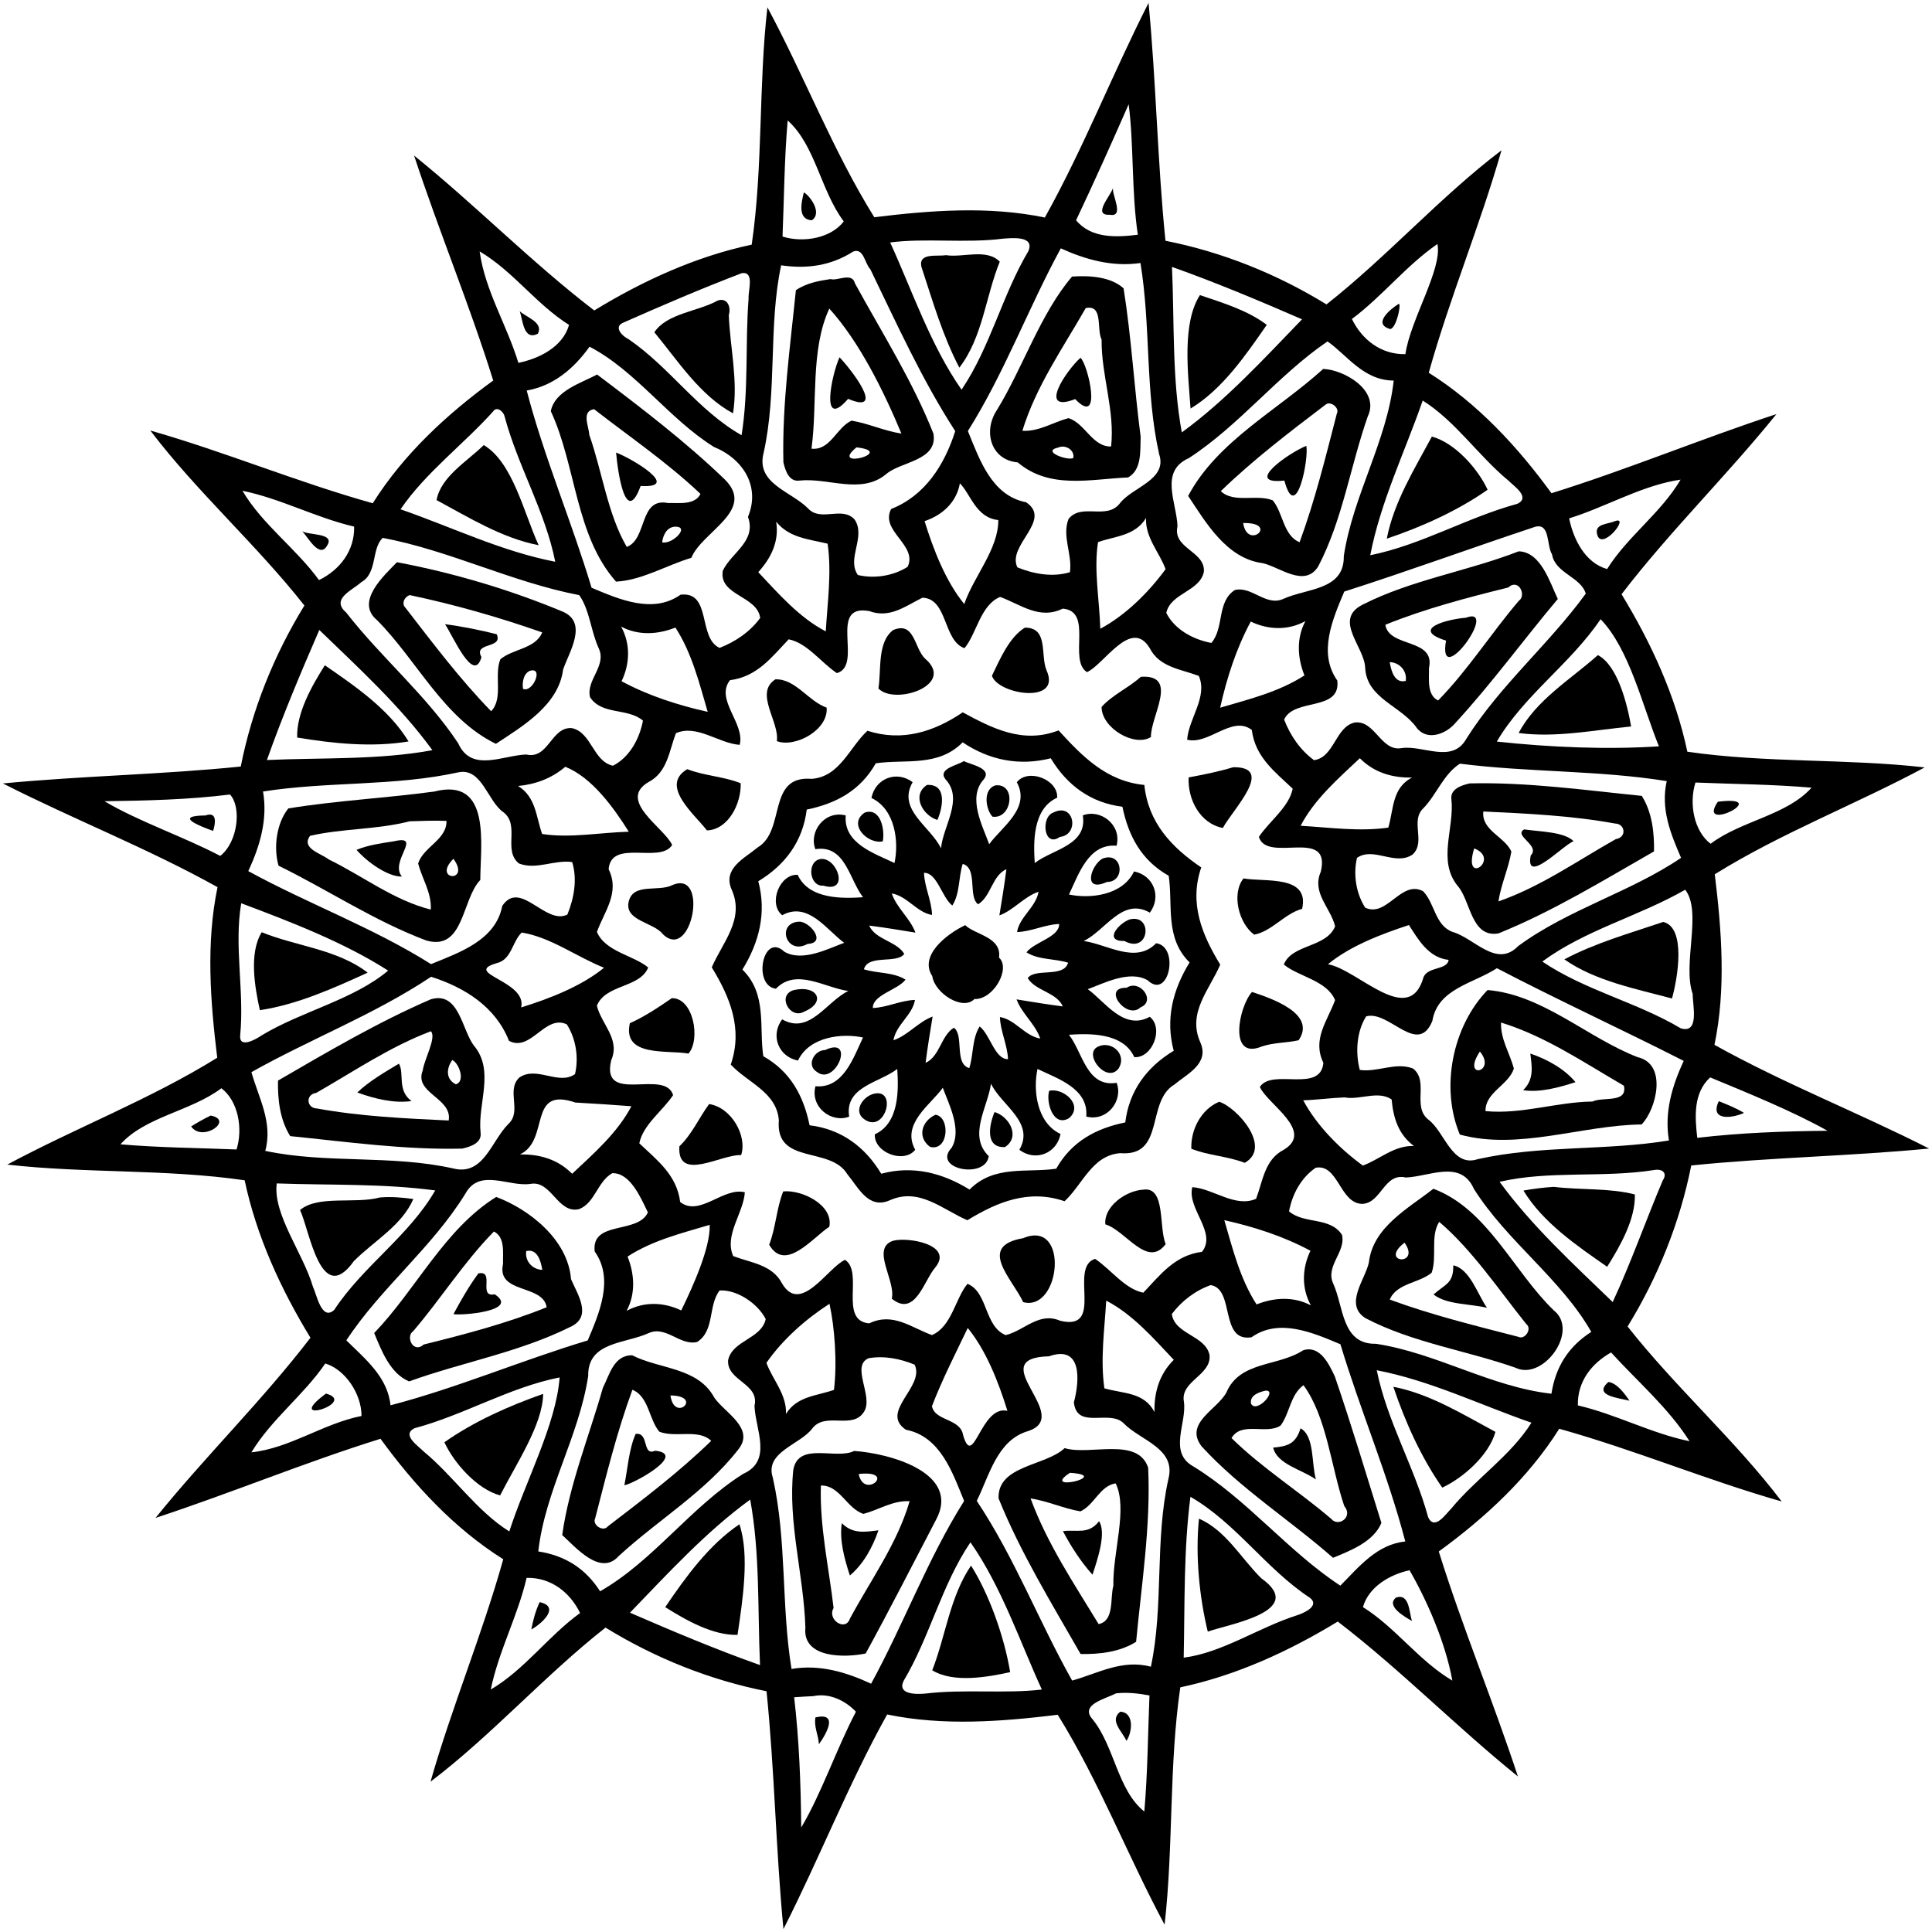 <?xml version="1.0" encoding="UTF-8" ?>
<!DOCTYPE svg PUBLIC "-//W3C//DTD SVG 1.1//EN" "http://www.w3.org/Graphics/SVG/1.1/DTD/svg11.dtd">
<svg width="709pt" height="709pt" viewBox="0 0 709 709" version="1.1" xmlns="http://www.w3.org/2000/svg">
<path fill="#000000" opacity="1.00" d=" M 421.49 1.07 C 424.29 30.04 424.74 59.30 427.70 88.35 C 448.57 92.48 468.68 100.57 486.79 111.71 C 509.16 94.10 528.60 72.15 551.01 55.16 C 543.18 82.60 532.04 109.17 524.32 136.79 C 542.31 148.11 556.94 163.95 569.36 181.00 C 597.20 172.32 624.09 161.10 651.92 151.96 C 633.68 174.56 612.80 194.96 595.07 218.07 C 605.96 235.93 614.87 255.32 619.22 275.86 C 648.05 280.06 677.52 278.33 706.32 281.62 C 680.92 295.25 653.70 305.65 629.28 320.84 C 631.81 341.49 633.45 362.91 629.17 383.43 C 654.65 397.64 681.93 408.27 707.93 421.49 C 678.96 424.29 649.70 424.74 620.65 427.70 C 616.51 448.57 608.43 468.68 597.29 486.79 C 614.89 509.16 636.85 528.60 653.84 551.01 C 626.40 543.18 599.83 532.04 572.21 524.32 C 560.89 542.31 545.05 556.94 528.00 569.36 C 536.68 597.20 547.89 624.09 557.04 651.92 C 534.44 633.68 514.04 612.80 490.93 595.07 C 473.07 605.96 453.68 614.87 433.14 619.22 C 428.94 648.05 430.66 677.52 427.38 706.32 C 413.75 680.92 403.35 653.70 388.16 629.28 C 367.50 631.81 346.09 633.45 325.57 629.17 C 311.36 654.65 300.73 681.93 287.51 707.93 C 284.71 678.96 284.26 649.70 281.30 620.65 C 260.42 616.51 240.32 608.43 222.21 597.29 C 199.84 614.89 180.40 636.85 157.99 653.84 C 165.82 626.40 176.96 599.83 184.68 572.21 C 166.69 560.89 152.06 545.05 139.64 528.00 C 111.80 536.68 84.91 547.89 57.08 557.04 C 75.32 534.44 96.19 514.04 113.93 490.93 C 103.04 473.07 94.13 453.68 89.78 433.14 C 60.95 428.94 31.48 430.66 2.68 427.38 C 28.08 413.75 55.30 403.35 79.72 388.16 C 77.19 367.50 75.55 346.09 79.83 325.57 C 54.35 311.36 27.06 300.73 1.07 287.51 C 30.04 284.71 59.30 284.26 88.35 281.30 C 92.48 260.42 100.57 240.32 111.71 222.21 C 94.10 199.84 72.15 180.40 55.16 157.99 C 82.60 165.82 109.17 176.96 136.79 184.68 C 148.11 166.69 163.95 152.06 181.00 139.64 C 172.32 111.80 161.10 84.91 151.96 57.08 C 174.56 75.32 194.96 96.19 218.07 113.93 C 235.93 103.04 255.32 94.13 275.86 89.78 C 280.06 60.95 278.33 31.48 281.62 2.68 C 295.25 28.08 305.65 55.30 320.84 79.72 C 341.49 77.19 362.91 75.55 383.43 79.83 C 397.64 54.35 408.27 27.06 421.49 1.07 M 414.19 38.27 C 407.93 52.57 401.56 66.74 394.90 80.83 C 400.47 87.57 409.67 87.12 417.56 86.14 C 415.20 70.47 416.12 52.79 414.19 38.27 M 289.06 44.21 C 287.83 58.37 287.75 72.61 287.17 86.81 C 294.94 89.24 305.00 87.35 309.64 81.25 C 301.17 70.00 299.22 53.28 289.06 44.21 M 368.00 87.59 C 354.52 89.33 339.47 87.29 326.67 88.98 C 334.69 106.48 341.43 126.65 352.87 143.01 C 363.48 127.27 367.74 108.40 377.37 92.19 C 379.85 86.46 371.46 87.33 368.00 87.59 M 527.50 89.55 C 516.01 97.47 507.31 108.72 496.12 117.06 C 499.81 124.67 506.88 130.18 515.75 129.96 C 517.55 117.32 529.40 98.68 527.50 89.55 M 389.29 91.14 C 377.29 113.18 368.60 136.88 355.19 158.18 C 359.46 168.60 363.90 181.88 376.56 184.32 C 386.37 190.92 369.42 200.12 373.36 208.21 C 379.38 210.66 386.30 211.92 392.64 209.98 C 393.58 203.43 389.64 196.78 392.13 190.43 C 396.91 184.49 406.03 190.90 410.88 184.82 C 415.30 178.83 428.53 176.16 425.39 166.71 C 420.19 143.52 422.37 119.84 418.52 96.52 C 408.26 98.01 398.48 95.32 389.29 91.14 M 176.02 92.26 C 177.99 106.68 186.06 119.35 190.23 133.16 C 197.89 131.60 206.54 127.31 208.83 119.23 C 196.71 111.62 188.36 99.55 176.02 92.26 M 313.10 92.32 C 304.91 97.55 296.10 98.75 286.66 97.36 C 281.87 119.86 285.30 143.65 280.19 166.39 C 277.41 177.49 290.34 180.32 296.53 186.57 C 301.19 191.66 308.89 185.62 313.58 190.59 C 317.94 196.97 310.57 204.91 314.81 211.01 C 320.84 212.44 327.80 211.38 333.08 208.01 C 336.88 200.04 322.81 194.85 327.03 186.79 C 339.45 181.89 346.57 170.69 350.55 158.21 C 338.34 139.34 329.14 118.93 319.38 98.78 C 317.35 96.78 316.98 90.83 313.10 92.32 M 430.09 97.95 C 430.99 117.88 430.06 139.07 433.70 158.68 C 449.95 146.86 464.04 131.42 477.82 117.18 C 462.16 110.38 446.21 103.66 430.09 97.95 M 272.22 100.24 C 257.52 105.86 242.90 112.12 228.47 118.52 C 225.12 120.15 228.54 123.49 230.58 124.41 C 245.71 134.70 256.13 150.66 272.14 159.71 C 274.80 143.13 273.43 126.28 274.71 109.63 C 274.51 106.54 276.99 99.53 272.22 100.24 M 487.16 125.29 C 468.77 137.86 455.01 155.93 436.25 168.14 C 425.40 172.97 431.79 184.38 432.12 193.10 C 430.19 201.35 442.34 202.18 441.80 209.84 C 440.27 217.13 429.59 217.59 428.00 224.93 C 431.06 231.03 437.91 234.71 444.55 235.95 C 449.33 230.34 446.46 220.86 453.15 216.53 C 459.39 215.00 464.57 222.65 470.95 219.78 C 479.58 215.83 493.40 216.69 493.14 204.05 C 496.54 181.77 508.98 161.91 511.46 139.66 C 500.31 139.62 494.34 130.28 487.16 125.29 M 216.35 127.23 C 210.53 135.35 203.04 141.64 193.29 143.31 C 199.64 167.73 209.81 191.44 217.09 215.68 C 227.21 219.95 239.63 225.40 249.74 218.24 C 261.24 216.89 255.98 234.08 264.07 237.76 C 269.93 235.48 275.26 231.86 278.97 226.77 C 277.91 218.59 263.71 218.58 265.25 209.44 C 268.47 202.69 277.68 198.66 274.49 189.68 C 279.08 178.65 272.86 168.44 261.95 163.99 C 245.38 153.63 233.44 136.14 216.35 127.23 M 522.10 146.99 C 515.58 165.79 506.64 184.09 502.85 203.76 C 521.65 199.97 538.37 189.91 556.83 184.89 C 561.80 182.51 555.57 178.41 553.58 176.39 C 542.55 167.29 534.18 154.58 522.10 146.99 M 181.47 150.43 C 170.42 162.88 156.33 173.21 146.99 186.90 C 165.79 193.42 184.09 202.36 203.76 206.15 C 200.06 187.58 190.08 171.12 185.19 152.88 C 184.90 151.35 182.93 149.38 181.47 150.43 M 614.49 176.39 C 601.04 178.96 588.89 186.17 575.84 190.23 C 577.40 197.89 581.68 206.54 589.77 208.83 C 597.38 196.71 609.45 188.36 616.74 176.02 C 616.18 176.11 615.05 176.29 614.49 176.39 M 352.25 177.38 C 351.02 184.33 345.87 189.03 339.30 191.25 C 342.57 201.83 347.12 213.44 353.86 221.67 C 357.34 211.51 366.48 201.40 366.34 190.84 C 358.12 190.03 356.13 181.14 352.25 177.38 M 88.98 180.10 C 96.30 192.55 108.60 201.18 117.06 212.88 C 124.67 209.19 130.18 202.11 129.96 193.25 C 115.91 189.99 103.09 182.99 88.98 180.10 M 420.56 190.12 C 416.51 196.72 409.09 196.74 402.95 198.95 C 401.34 209.19 403.50 220.24 403.78 230.75 C 413.11 225.74 421.53 217.38 427.74 208.87 C 425.55 202.80 420.25 197.33 420.56 190.12 M 284.84 191.46 C 286.01 198.75 282.90 204.88 278.26 209.97 C 285.69 217.86 293.30 226.64 303.04 231.70 C 303.66 220.99 305.24 210.24 303.72 199.52 C 296.79 197.84 289.69 197.43 284.84 191.46 M 563.29 193.35 C 539.92 201.11 516.72 209.61 493.32 217.09 C 489.05 227.21 483.60 239.63 490.76 249.74 C 492.11 261.24 474.91 255.98 471.24 264.07 C 473.52 269.93 477.14 275.26 482.23 278.97 C 489.76 277.87 490.01 266.67 497.24 265.13 C 504.67 264.33 506.80 275.90 514.33 274.54 C 522.20 273.35 532.95 280.40 538.13 271.09 C 550.49 251.48 568.35 236.52 581.94 217.85 C 580.10 211.63 570.70 210.41 569.56 203.43 C 567.50 200.21 568.94 191.73 563.29 193.35 M 140.46 197.39 C 136.24 201.29 138.56 210.39 132.58 213.64 C 129.44 216.56 121.21 219.77 127.02 224.76 C 139.99 241.43 156.39 255.05 168.14 272.75 C 172.97 283.59 184.38 277.21 193.10 276.88 C 201.35 278.80 202.18 266.66 209.84 267.20 C 217.13 268.73 217.59 279.40 224.93 281.00 C 231.03 277.94 234.71 271.09 235.95 264.45 C 230.34 259.67 220.86 262.53 216.53 255.85 C 215.00 249.61 222.65 244.42 219.78 238.05 C 216.90 231.92 216.37 223.71 212.56 218.40 C 187.76 213.63 165.06 202.02 140.46 197.39 M 338.49 219.35 C 332.24 222.46 326.47 227.04 319.03 224.26 C 303.54 221.40 316.98 244.21 307.12 247.02 C 301.30 243.15 296.24 235.97 289.43 234.61 C 283.20 241.17 277.83 248.36 267.89 249.61 C 262.30 256.72 273.49 265.47 271.45 273.34 C 263.72 272.81 255.71 265.68 248.04 269.07 C 245.57 275.54 244.93 283.43 237.97 287.01 C 226.39 293.85 243.96 303.85 246.66 310.11 C 242.16 317.10 224.34 307.68 223.35 318.98 C 227.57 327.63 221.78 334.44 219.06 341.99 C 222.08 349.25 232.56 350.59 237.87 355.05 C 234.83 362.61 222.24 361.15 219.04 369.07 C 220.72 375.95 227.70 381.29 224.30 389.09 C 220.36 405.63 244.03 392.01 247.02 401.88 C 243.15 407.70 235.97 412.75 234.61 419.57 C 241.17 425.80 248.36 431.16 249.61 441.11 C 256.72 446.70 265.47 435.51 273.34 437.55 C 272.81 445.28 265.68 453.29 269.07 460.96 C 275.54 463.42 283.43 464.08 287.01 471.03 C 293.85 482.61 303.85 465.04 310.11 462.34 C 317.10 466.84 307.68 484.65 318.98 485.65 C 327.63 481.43 334.44 487.21 341.99 489.94 C 349.25 486.92 350.59 476.44 355.05 471.13 C 362.61 474.17 361.15 486.76 369.07 489.96 C 375.95 488.28 381.29 481.29 389.09 484.70 C 405.63 488.64 392.01 464.97 401.88 461.98 C 407.70 465.85 412.75 473.03 419.57 474.39 C 425.80 467.83 431.16 460.63 441.11 459.39 C 446.70 452.27 435.51 443.53 437.55 435.66 C 445.28 436.19 453.29 443.32 460.96 439.93 C 463.42 433.45 464.08 425.57 471.03 421.99 C 482.61 415.15 465.04 405.15 462.34 398.89 C 466.84 391.90 484.65 401.32 485.65 390.02 C 481.43 381.37 487.21 374.56 489.94 367.01 C 486.92 359.76 476.44 358.40 471.13 353.95 C 474.17 346.39 486.76 347.85 489.96 339.93 C 488.28 333.05 481.29 327.70 484.70 319.91 C 488.64 303.37 464.97 316.99 461.98 307.12 C 465.85 301.30 473.03 296.24 474.39 289.43 C 467.83 283.20 460.63 277.83 459.39 267.89 C 452.27 262.30 443.53 273.49 435.66 271.45 C 436.19 263.72 443.32 255.71 439.93 248.04 C 433.45 245.57 425.57 244.93 421.99 237.97 C 415.15 226.39 405.15 243.96 398.89 246.66 C 391.90 242.16 401.32 224.34 390.02 223.35 C 381.37 227.57 374.56 221.78 367.01 219.06 C 359.76 222.08 358.40 232.56 353.95 237.87 C 346.03 235.13 347.87 219.59 338.49 219.35 M 587.38 227.23 C 576.33 243.62 559.33 255.08 549.29 272.14 C 568.94 274.27 589.71 275.12 608.79 273.89 C 602.69 258.89 597.96 238.16 587.38 227.23 M 459.00 228.10 C 453.68 237.97 450.21 248.79 447.77 259.71 C 458.38 256.60 469.28 253.94 478.70 247.87 C 476.12 241.40 475.69 234.22 479.05 227.94 C 472.71 231.42 465.44 231.19 459.00 228.10 M 227.94 229.95 C 231.42 236.29 231.19 243.56 228.10 250.00 C 237.97 255.32 248.79 258.78 259.71 261.23 C 256.60 250.62 253.94 239.72 247.87 230.30 C 241.40 232.88 234.22 233.30 227.94 229.95 M 117.18 231.18 C 110.38 246.84 103.66 262.79 97.95 278.91 C 117.88 278.01 139.07 278.94 158.68 275.30 C 146.86 259.04 131.42 244.96 117.18 231.18 M 499.03 278.25 C 491.14 285.69 482.36 293.30 477.30 303.04 C 488.01 303.66 498.76 305.24 509.48 303.72 C 511.48 296.95 510.78 289.11 518.22 285.33 C 510.87 285.52 504.17 283.45 499.03 278.25 M 535.76 280.25 C 529.75 284.09 527.28 291.46 522.43 296.52 C 517.33 301.18 523.38 308.89 518.41 313.58 C 512.03 317.94 504.09 310.58 497.99 314.81 C 496.56 320.84 497.61 327.80 500.99 333.08 C 508.96 336.88 514.14 322.81 522.21 327.03 C 526.56 331.40 526.55 339.60 533.07 342.00 C 541.00 344.22 549.18 355.44 557.15 347.18 C 575.56 333.64 598.42 327.38 616.91 314.81 C 613.01 305.79 609.38 296.84 611.65 286.65 C 586.80 282.64 560.92 283.46 535.76 280.25 M 207.45 281.39 C 202.52 285.61 196.52 287.85 190.12 288.44 C 196.72 292.49 196.74 299.91 198.95 306.05 C 209.19 307.66 220.24 305.50 230.75 305.22 C 225.20 296.36 217.16 285.22 207.45 281.39 M 168.40 283.39 C 144.64 288.63 120.43 286.70 96.53 290.47 C 98.29 300.77 95.38 310.48 91.12 319.68 C 113.15 331.72 136.87 340.39 158.18 353.81 C 168.60 349.54 181.88 345.10 184.32 332.44 C 190.92 322.62 200.12 339.58 208.21 335.64 C 210.66 329.62 211.92 322.69 209.98 316.36 C 203.43 315.42 196.78 319.36 190.43 316.87 C 184.49 312.09 190.90 302.96 184.82 298.12 C 178.99 294.25 176.93 281.80 168.40 283.39 M 622.19 287.17 C 619.75 294.94 621.65 305.00 627.75 309.64 C 638.99 301.17 655.72 299.22 664.79 289.06 C 650.62 287.83 636.38 287.75 622.19 287.17 M 84.39 291.57 C 69.12 293.47 53.68 293.82 38.34 294.03 C 50.95 301.51 67.17 306.95 80.83 314.10 C 87.42 308.91 88.66 295.99 84.39 291.57 M 618.43 326.51 C 601.46 336.26 581.82 341.21 565.99 352.87 C 581.72 363.48 600.60 367.74 616.81 377.37 C 623.81 379.49 621.12 368.79 621.18 364.74 C 617.33 353.89 624.74 334.56 618.43 326.51 M 88.52 331.47 C 85.84 347.22 89.70 363.72 88.16 379.77 C 87.54 385.03 93.87 381.45 96.09 379.92 C 110.86 371.03 129.74 366.88 142.44 356.19 C 126.15 345.75 106.23 338.13 88.52 331.47 M 517.04 339.47 C 506.75 342.84 495.34 347.22 487.33 353.86 C 498.35 355.77 517.13 377.41 522.44 358.50 C 524.18 354.67 531.12 356.02 531.62 352.25 C 524.12 351.50 520.25 344.39 517.04 339.47 M 191.46 342.22 C 187.98 345.50 187.77 352.13 182.36 353.43 C 169.30 357.22 193.56 359.89 191.25 369.70 C 201.83 366.43 213.44 361.87 221.67 355.14 C 211.65 351.15 202.02 343.91 191.46 342.22 M 549.33 355.31 C 540.81 360.91 527.59 362.79 525.65 374.64 C 520.31 387.78 509.74 370.62 501.35 372.98 C 497.85 378.47 497.33 386.32 499.02 392.64 C 505.57 393.58 512.21 389.64 518.57 392.13 C 524.51 396.91 518.10 406.03 524.18 410.88 C 530.17 415.30 532.83 428.53 542.29 425.39 C 565.48 420.20 589.15 422.35 612.47 418.53 C 610.71 408.23 613.62 398.51 617.88 389.32 C 595.21 377.78 571.53 366.91 549.33 355.31 M 158.21 358.45 C 137.37 372.34 114.00 381.23 92.27 393.45 C 94.87 402.84 100.21 411.85 97.35 422.35 C 119.86 427.13 143.65 423.70 166.39 428.81 C 177.49 431.58 180.32 418.66 186.57 412.47 C 191.66 407.81 185.62 400.11 190.59 395.42 C 196.97 391.05 204.91 398.42 211.01 394.19 C 212.44 388.16 211.38 381.20 208.01 375.92 C 200.04 372.12 194.85 386.19 186.79 381.97 C 181.89 369.54 170.69 362.43 158.21 358.45 M 627.59 395.38 C 621.35 401.12 621.97 409.87 622.86 417.56 C 638.72 415.70 654.73 415.12 670.66 414.97 C 657.89 407.79 641.22 401.03 627.59 395.38 M 81.25 399.36 C 70.00 407.83 53.28 409.78 44.21 419.94 C 58.37 421.17 72.61 421.25 86.81 421.83 C 89.24 414.05 87.35 404.00 81.25 399.36 M 493.42 402.72 C 488.35 402.92 483.32 403.63 478.25 403.78 C 483.25 413.11 491.62 421.53 500.13 427.74 C 506.20 425.55 511.66 420.25 518.88 420.56 C 513.17 416.32 511.31 410.24 510.70 403.48 C 505.77 400.08 498.99 403.78 493.42 402.72 M 211.17 404.61 C 193.43 398.56 202.00 418.39 190.78 423.67 C 198.12 423.48 204.83 425.54 209.97 430.75 C 217.86 423.31 226.64 415.70 231.70 405.96 C 224.87 405.45 218.02 404.98 211.17 404.61 M 482.82 428.54 C 477.43 432.26 474.23 438.24 473.05 444.55 C 478.66 449.33 488.14 446.46 492.47 453.15 C 494.00 459.39 486.35 464.57 489.22 470.95 C 493.17 479.58 492.31 493.40 504.95 493.14 C 527.23 496.54 547.09 508.98 569.34 511.46 C 570.86 501.59 575.63 494.09 583.97 488.78 C 572.82 469.24 553.05 455.59 540.86 436.25 C 536.03 425.40 524.62 431.79 515.90 432.12 C 507.88 430.25 507.02 441.49 499.91 441.80 C 491.65 441.66 491.13 426.96 482.82 428.54 M 607.04 429.37 C 588.25 432.34 568.63 429.45 550.32 433.70 C 562.14 449.95 577.58 464.04 591.82 477.82 C 598.58 463.29 603.92 447.99 610.19 433.20 C 612.07 430.41 609.94 428.81 607.04 429.37 M 224.70 430.53 C 219.23 433.58 218.38 441.45 212.52 443.72 C 204.64 445.58 202.39 433.03 194.67 434.46 C 186.80 435.65 176.05 428.60 170.87 437.91 C 158.67 457.81 139.71 472.63 127.10 491.88 C 134.03 498.73 142.24 505.28 143.31 515.71 C 167.73 509.36 191.44 499.19 215.68 491.91 C 219.95 481.79 225.40 469.36 218.24 459.26 C 216.89 447.76 234.08 453.02 237.76 444.93 C 235.11 439.43 231.24 430.35 224.70 430.53 M 101.56 434.29 C 100.09 445.60 111.21 459.85 114.83 472.16 C 116.22 475.11 118.04 484.91 122.64 480.72 C 133.24 464.58 150.06 453.61 159.71 436.86 C 140.43 434.28 120.93 434.99 101.56 434.29 M 449.29 447.77 C 452.40 458.38 455.06 469.28 461.13 478.70 C 467.60 476.12 474.78 475.69 481.06 479.05 C 477.58 472.71 477.81 465.44 480.90 459.00 C 471.03 453.68 460.21 450.21 449.29 447.77 M 260.45 449.49 C 250.11 452.58 239.47 455.17 230.30 461.13 C 232.88 467.60 233.30 474.78 229.95 481.06 C 236.29 477.58 243.56 477.81 250.00 480.90 C 254.42 471.83 260.69 457.92 260.45 449.49 M 444.30 471.60 C 438.58 473.64 433.64 477.43 430.03 482.23 C 431.13 489.76 442.33 490.01 443.87 497.24 C 444.67 504.67 433.10 506.80 434.46 514.33 C 435.65 522.20 428.60 532.95 437.91 538.13 C 457.81 550.33 472.63 569.29 491.88 581.90 C 498.73 574.97 505.28 566.76 515.71 565.69 C 509.36 541.27 499.19 517.56 491.91 493.32 C 481.79 489.05 469.36 483.60 459.26 490.76 C 447.47 492.58 453.27 473.05 444.30 471.60 M 264.07 473.58 C 259.79 479.18 262.36 488.29 255.85 492.47 C 249.61 494.00 244.42 486.35 238.05 489.22 C 229.42 493.17 215.60 492.31 215.86 504.95 C 212.46 527.23 200.02 547.09 197.54 569.34 C 207.41 570.86 214.90 575.63 220.22 583.97 C 239.76 572.82 253.41 553.05 272.75 540.86 C 283.59 536.03 277.21 524.62 276.88 515.90 C 278.80 507.65 266.66 506.82 267.20 499.16 C 268.73 491.87 279.40 491.41 281.00 484.07 C 278.02 478.23 270.31 473.17 264.07 473.58 M 405.96 477.30 C 405.33 488.01 403.76 498.76 405.28 509.48 C 412.05 511.48 419.89 510.78 423.67 518.22 C 423.48 510.87 425.54 504.17 430.75 499.03 C 423.31 491.14 415.70 482.36 405.96 477.30 M 304.40 478.46 C 295.69 484.08 287.17 491.60 281.26 500.13 C 283.44 506.20 288.74 511.66 288.44 518.88 C 292.49 512.28 299.91 512.26 306.05 510.05 C 307.27 500.08 306.30 487.01 304.40 478.46 M 355.14 487.33 C 350.62 496.80 345.76 506.24 342.01 516.03 C 343.04 521.56 352.43 520.44 353.43 526.64 C 357.22 539.70 359.89 515.44 369.70 517.75 C 366.43 507.17 361.87 495.56 355.14 487.33 M 591.23 496.32 C 584.05 500.36 578.82 507.06 579.04 515.75 C 593.09 519.01 605.91 526.01 620.02 528.90 C 612.30 516.67 600.86 506.93 591.23 496.32 M 384.96 497.73 C 360.28 498.39 394.29 519.65 377.25 525.19 C 365.91 528.51 363.06 541.54 358.45 550.79 C 372.34 571.63 381.23 595.00 393.45 616.73 C 402.84 614.13 411.85 608.79 422.35 611.65 C 427.13 589.14 423.70 565.35 428.81 542.61 C 431.58 531.51 418.66 528.68 412.47 522.43 C 407.33 516.97 395.22 524.90 394.09 514.65 C 396.24 506.53 397.14 493.44 384.96 497.73 M 318.75 498.44 C 312.19 501.26 320.45 512.18 317.21 517.86 C 313.06 524.98 303.00 517.89 298.12 524.18 C 293.70 530.17 280.47 532.83 283.61 542.29 C 288.80 565.48 286.65 589.15 290.47 612.47 C 300.77 610.71 310.48 613.62 319.68 617.88 C 331.72 595.85 340.39 572.12 353.81 550.82 C 349.54 540.40 345.10 527.11 332.44 524.68 C 322.62 518.08 339.58 508.87 335.64 500.79 C 330.35 498.61 324.44 497.44 318.75 498.44 M 119.37 500.37 C 111.35 512.11 99.65 520.76 92.26 532.98 C 106.56 531.42 118.58 522.41 132.67 519.63 C 132.68 511.44 126.62 502.54 119.37 500.37 M 505.24 502.85 C 509.03 521.65 519.09 538.37 524.11 556.83 C 526.49 561.80 530.58 555.57 532.61 553.58 C 541.71 542.55 554.42 534.18 562.01 522.10 C 543.21 515.58 524.91 506.64 505.24 502.85 M 205.37 505.48 C 186.83 509.16 170.39 519.24 152.17 524.11 C 147.20 526.49 153.42 530.58 155.42 532.61 C 166.45 541.71 174.81 554.42 186.90 562.01 C 192.76 543.75 204.07 522.82 205.37 505.48 M 436.86 549.29 C 434.34 568.86 434.81 588.66 434.39 608.32 C 448.45 606.56 461.83 597.31 475.76 592.84 C 478.15 592.11 484.57 589.41 480.72 586.36 C 464.58 575.76 453.61 558.94 436.86 549.29 M 275.30 550.32 C 259.04 562.14 244.96 577.58 231.18 591.82 C 246.84 598.62 262.79 605.34 278.91 611.05 C 278.01 591.12 278.94 569.93 275.30 550.32 M 356.13 565.99 C 345.52 581.72 341.26 600.60 331.63 616.81 C 329.11 621.92 336.36 621.81 339.60 621.50 C 353.61 619.80 369.02 621.62 382.33 620.02 C 374.31 602.52 367.57 582.35 356.13 565.99 M 517.26 576.24 C 510.08 577.82 502.28 582.29 500.17 589.77 C 512.29 597.38 520.64 609.45 532.98 616.74 C 530.44 602.60 523.45 586.91 517.26 576.24 M 193.25 579.04 C 189.99 593.09 182.99 605.91 180.10 620.02 C 192.55 612.70 201.18 600.40 212.88 591.94 C 209.19 584.33 202.11 578.81 193.25 579.04 M 409.62 621.41 C 405.61 623.47 396.04 625.57 401.01 631.01 C 409.07 641.05 410.10 656.94 419.94 664.79 C 421.17 650.62 421.25 636.38 421.83 622.19 C 417.80 621.44 413.71 620.97 409.62 621.41 M 298.48 622.44 C 296.13 622.55 293.78 622.69 291.44 622.86 C 293.29 638.72 293.88 654.73 294.03 670.66 C 301.51 658.05 306.95 641.83 314.10 628.17 C 310.21 624.02 304.23 621.19 298.48 622.44 Z" />
<path fill="#000000" opacity="1.00" d=" M 408.48 68.90 C 407.79 71.15 412.88 79.86 407.26 78.81 C 400.71 79.14 407.60 71.88 408.48 68.90 Z" />
<path fill="#000000" opacity="1.00" d=" M 294.99 70.62 C 296.95 71.55 302.04 78.12 297.90 80.84 C 292.54 80.51 294.14 74.11 294.99 70.62 Z" />
<path fill="#000000" opacity="1.00" d=" M 347.16 93.64 C 353.35 94.63 362.11 91.06 366.89 96.04 C 361.68 108.84 360.65 123.75 352.06 134.92 C 345.90 123.17 342.25 110.39 338.12 97.85 C 337.05 92.66 343.78 94.19 347.16 93.64 Z" />
<path fill="#000000" opacity="1.00" d=" M 393.42 101.49 C 399.72 101.08 407.51 101.47 412.33 105.81 C 415.20 123.79 416.21 142.14 418.59 160.24 C 418.38 165.22 419.15 172.33 414.00 175.21 C 400.03 175.83 385.25 179.65 373.47 169.68 C 363.65 168.83 360.63 158.29 365.86 150.46 C 375.51 134.65 381.80 115.11 393.42 101.49 M 398.44 113.06 C 390.07 127.71 380.16 141.82 375.19 158.09 C 381.32 158.44 386.44 154.95 392.12 153.44 C 398.23 155.36 400.85 164.02 407.75 163.85 C 409.19 150.54 404.14 137.85 404.26 124.61 C 402.33 120.73 404.98 111.68 398.44 113.06 M 388.38 164.23 C 381.91 165.64 391.95 169.20 393.88 168.07 C 394.45 165.11 390.94 163.06 388.38 164.23 Z" />
<path fill="#000000" opacity="1.00" d=" M 304.77 102.41 C 307.24 103.25 312.71 99.73 313.76 104.01 C 323.71 122.17 334.91 139.85 342.55 159.13 C 344.22 169.20 330.55 169.27 325.14 174.04 C 315.92 181.59 304.03 175.24 293.42 176.36 C 289.53 176.94 288.18 172.64 287.49 169.66 C 286.98 148.53 289.96 127.49 292.07 106.50 C 295.80 103.93 300.38 103.07 304.77 102.41 M 304.34 113.25 C 297.30 128.32 300.07 148.08 297.80 164.66 C 304.80 165.36 306.90 156.93 312.50 154.36 C 318.73 155.42 324.54 158.16 330.80 159.11 C 324.11 143.06 315.21 125.25 304.34 113.25 M 314.31 164.17 C 303.95 172.61 329.30 165.88 314.31 164.17 Z" />
<path fill="#000000" opacity="1.00" d=" M 440.34 108.30 C 448.69 111.13 457.70 113.80 464.88 119.21 C 457.19 130.26 448.70 142.78 436.91 149.93 C 435.97 136.86 433.71 118.66 440.34 108.30 Z" />
<path fill="#000000" opacity="1.00" d=" M 263.32 110.32 C 266.59 109.09 268.45 112.22 267.45 115.67 C 267.93 127.67 270.92 139.68 269.00 151.69 C 256.84 145.09 248.79 132.41 240.13 121.94 C 244.71 114.96 256.26 114.30 263.32 110.32 Z" />
<path fill="#000000" opacity="1.00" d=" M 513.39 111.45 C 514.22 112.03 512.43 120.21 510.25 120.76 C 503.54 118.98 510.08 113.48 513.39 111.45 Z" />
<path fill="#000000" opacity="1.00" d=" M 190.74 114.21 C 193.01 116.38 199.59 118.31 197.38 122.48 C 192.07 125.10 191.91 117.58 190.74 114.21 Z" />
<path fill="#000000" opacity="1.00" d=" M 308.08 131.12 C 311.94 135.05 325.60 152.44 311.24 146.37 C 300.89 158.28 305.15 137.57 308.08 131.12 Z" />
<path fill="#000000" opacity="1.00" d=" M 396.50 131.31 C 399.23 133.47 404.74 157.08 394.57 146.46 C 380.63 151.83 391.23 136.01 396.50 131.31 Z" />
<path fill="#000000" opacity="1.00" d=" M 485.58 135.39 C 493.38 135.70 506.48 143.33 501.94 152.81 C 495.56 171.00 492.75 190.61 483.79 207.80 C 478.81 215.93 469.49 207.95 463.29 206.65 C 450.19 204.96 442.52 191.79 436.03 181.98 C 446.74 161.84 468.95 150.52 485.58 135.39 M 486.54 148.43 C 473.25 158.54 460.04 168.59 448.00 180.24 C 452.72 184.80 461.13 181.23 467.05 183.61 C 470.88 188.09 470.88 196.52 476.92 198.98 C 482.63 183.48 486.48 167.65 490.59 151.78 C 491.72 149.69 488.29 147.07 486.54 148.43 M 456.20 191.94 C 457.82 202.22 469.63 191.69 456.20 191.94 Z" />
<path fill="#000000" opacity="1.00" d=" M 219.12 137.44 C 234.88 149.34 251.54 162.02 266.03 176.00 C 277.44 187.37 257.57 195.09 253.71 204.71 C 244.68 207.39 235.46 212.99 226.07 213.44 C 211.10 196.56 211.45 170.90 202.13 150.89 C 203.61 143.39 213.20 140.62 219.12 137.44 M 218.02 150.16 C 213.26 150.89 216.07 156.34 216.26 159.59 C 220.99 173.03 223.00 188.73 230.01 200.70 C 237.62 197.88 234.42 182.45 245.16 184.60 C 249.13 184.47 254.97 185.48 257.06 181.25 C 244.88 169.70 231.19 160.42 218.02 150.16 M 247.49 193.29 C 244.58 193.62 243.34 196.46 242.98 199.01 C 246.63 200.00 253.67 192.98 247.49 193.29 Z" />
<path fill="#000000" opacity="1.00" d=" M 525.47 160.21 C 533.90 162.51 542.31 171.94 545.92 179.72 C 534.90 187.44 521.79 193.35 508.92 197.67 C 511.51 184.23 519.11 172.06 525.47 160.21 Z" />
<path fill="#000000" opacity="1.00" d=" M 177.53 163.33 C 188.21 169.67 192.25 188.30 197.67 200.08 C 184.23 197.49 172.06 189.89 160.21 183.53 C 161.74 174.94 171.50 169.28 177.53 163.33 Z" />
<path fill="#000000" opacity="1.00" d=" M 479.37 163.61 C 480.43 167.94 475.68 192.66 471.34 176.36 C 456.02 178.01 472.93 166.24 479.37 163.61 Z" />
<path fill="#000000" opacity="1.00" d=" M 226.09 166.08 C 232.06 168.34 250.26 179.22 235.10 178.34 C 229.51 193.65 226.67 172.78 226.09 166.08 Z" />
<path fill="#000000" opacity="1.00" d=" M 592.50 191.31 C 598.72 188.83 587.47 203.01 586.06 195.87 C 585.23 192.17 590.13 192.36 592.50 191.31 Z" />
<path fill="#000000" opacity="1.00" d=" M 110.91 194.93 C 113.21 196.51 122.97 195.48 120.10 200.12 C 117.34 205.21 113.14 197.34 110.91 194.93 Z" />
<path fill="#000000" opacity="1.00" d=" M 557.35 202.32 C 565.49 202.59 568.74 213.68 571.68 219.81 C 559.05 234.82 547.49 250.75 534.21 265.18 C 530.81 269.33 523.80 272.08 519.92 267.13 C 514.26 259.00 501.50 256.39 500.99 245.02 C 500.65 237.22 489.21 227.45 499.99 221.92 C 518.00 212.76 538.56 209.63 557.35 202.32 M 553.48 215.60 C 538.25 219.38 523.04 223.35 508.39 229.27 C 509.71 237.84 526.86 234.08 524.40 245.16 C 524.52 249.13 523.52 254.97 527.75 257.06 C 538.84 245.75 547.13 232.45 557.37 220.49 C 560.27 218.54 557.38 212.09 553.48 215.60 M 509.99 242.98 C 510.50 246.06 511.73 250.90 515.88 249.88 C 516.43 246.19 513.63 243.11 509.99 242.98 Z" />
<path fill="#000000" opacity="1.00" d=" M 145.67 206.32 C 166.24 210.19 187.09 216.36 206.52 224.46 C 215.96 228.55 208.76 239.41 206.65 245.71 C 204.96 258.81 191.79 266.47 181.98 272.97 C 162.82 263.65 153.09 242.40 138.39 227.60 C 130.17 220.86 140.99 211.18 145.67 206.32 M 150.37 218.39 C 148.45 218.98 147.19 221.51 148.83 223.08 C 158.91 236.09 168.71 249.17 180.24 261.00 C 184.80 256.27 181.23 247.87 183.61 241.95 C 188.09 238.12 196.52 238.12 198.98 232.08 C 182.99 226.47 166.89 221.88 150.37 218.39 M 194.42 246.19 C 192.03 247.27 191.58 250.51 191.94 252.80 C 195.54 254.35 199.68 244.53 194.42 246.19 Z" />
<path fill="#000000" opacity="1.00" d=" M 537.98 226.69 C 550.61 221.94 527.38 253.94 530.66 235.10 C 517.35 230.89 530.99 227.24 537.98 226.69 Z" />
<path fill="#000000" opacity="1.00" d=" M 163.32 229.07 C 169.67 229.89 176.24 231.23 182.27 232.75 C 184.80 238.17 173.54 235.55 176.69 241.13 C 173.85 251.18 166.36 233.63 163.32 229.07 Z" />
<path fill="#000000" opacity="1.00" d=" M 376.08 230.34 C 384.87 230.24 381.71 240.34 384.05 245.99 C 389.79 258.65 366.10 254.87 364.02 247.97 C 367.01 241.84 370.31 233.94 376.08 230.34 Z" />
<path fill="#000000" opacity="1.00" d=" M 327.75 231.23 C 335.68 227.86 335.43 237.75 339.44 241.67 C 350.96 251.39 328.34 258.94 322.36 252.66 C 323.47 245.76 321.87 235.74 327.75 231.23 Z" />
<path fill="#000000" opacity="1.00" d=" M 586.39 240.41 C 593.67 244.20 597.19 258.48 598.58 266.60 C 584.91 267.92 571.06 270.80 557.31 269.00 C 563.68 256.90 576.36 249.34 586.39 240.41 Z" />
<path fill="#000000" opacity="1.00" d=" M 119.21 244.14 C 130.40 251.85 142.74 260.29 149.93 272.09 C 136.50 274.35 122.11 272.83 109.05 270.66 C 108.79 261.69 114.30 251.90 119.21 244.14 Z" />
<path fill="#000000" opacity="1.00" d=" M 418.66 248.37 C 432.86 247.43 422.16 262.92 422.37 270.48 C 416.34 274.28 404.22 267.18 404.26 259.42 C 408.30 254.94 414.16 252.44 418.66 248.37 Z" />
<path fill="#000000" opacity="1.00" d=" M 284.55 249.30 C 291.97 249.09 296.48 257.23 303.36 259.69 C 304.05 267.91 291.72 274.52 285.08 271.97 C 286.11 264.80 276.71 254.34 284.55 249.30 Z" />
<path fill="#000000" opacity="1.00" d=" M 353.30 261.41 C 364.14 267.29 375.43 273.10 388.47 268.04 C 397.14 277.50 405.98 286.69 419.95 288.06 C 421.38 301.88 429.90 310.91 440.83 318.33 C 436.31 331.43 441.08 343.02 447.80 354.00 C 443.83 363.22 435.64 371.66 440.49 382.51 C 443.94 390.30 435.72 394.03 430.95 398.02 C 420.48 404.24 427.68 424.54 411.12 423.18 C 400.77 423.96 397.34 434.65 390.67 440.83 C 377.56 436.31 365.98 441.08 355.00 447.80 C 345.78 443.83 337.34 435.64 326.49 440.49 C 318.69 443.94 314.97 435.72 310.98 430.95 C 304.76 420.48 284.45 427.68 285.82 411.12 C 285.03 400.77 274.35 397.34 268.17 390.67 C 272.69 377.56 267.92 365.98 261.20 355.00 C 265.17 345.78 273.36 337.34 268.51 326.49 C 265.06 318.69 273.28 314.97 278.05 310.98 C 288.52 304.76 281.32 284.45 297.88 285.82 C 308.23 285.03 311.66 274.35 318.33 268.17 C 331.07 272.29 342.73 268.56 353.30 261.41 M 353.27 272.42 C 344.23 281.58 332.19 278.53 321.39 280.11 C 315.80 290.03 306.93 294.86 296.05 297.10 C 294.64 308.70 288.17 317.44 278.27 323.39 C 281.38 334.97 278.59 345.86 272.45 355.81 C 281.60 364.82 278.51 376.84 280.11 387.61 C 290.03 393.20 294.86 402.07 297.10 412.95 C 308.70 414.36 317.44 420.83 323.39 430.73 C 334.97 427.62 345.86 430.41 355.81 436.55 C 364.82 427.39 376.84 430.49 387.61 428.89 C 393.20 418.97 402.07 414.13 412.95 411.90 C 414.36 400.30 420.83 391.56 430.73 385.61 C 427.62 374.03 430.41 363.14 436.55 353.19 C 427.39 344.18 430.49 332.15 428.89 321.39 C 418.97 315.80 414.13 306.93 411.90 296.05 C 400.30 294.64 391.56 288.17 385.61 278.27 C 374.11 281.18 363.12 279.02 353.27 272.42 Z" />
<path fill="#000000" opacity="1.00" d=" M 353.69 279.31 C 356.27 280.63 364.19 281.89 361.05 285.97 C 354.84 292.67 360.72 303.35 363.01 309.81 C 367.49 303.56 378.39 296.59 373.14 287.06 C 377.28 281.81 388.38 286.07 387.95 292.74 C 378.75 296.89 379.28 309.65 379.73 316.72 C 386.17 311.66 399.14 310.27 397.37 299.22 C 403.84 296.73 411.75 302.66 409.75 310.37 C 399.46 309.45 395.82 320.90 392.29 328.26 C 399.87 329.89 411.94 328.68 416.16 319.80 C 423.26 321.17 426.42 328.95 421.96 334.92 C 411.90 329.13 405.71 341.48 397.69 345.33 C 406.32 346.51 416.80 353.89 424.27 346.15 C 432.92 347.28 429.03 367.16 421.17 359.75 C 414.53 355.87 405.05 360.87 399.19 363.01 C 405.44 367.49 412.41 378.39 421.94 373.14 C 427.19 377.28 422.93 388.38 416.26 387.95 C 412.11 378.75 399.35 379.28 392.28 379.73 C 397.34 386.17 398.73 399.14 409.78 397.37 C 412.28 403.84 406.33 411.75 398.63 409.75 C 399.54 399.46 388.09 395.82 380.74 392.29 C 379.10 399.87 380.31 411.94 389.20 416.16 C 387.82 423.26 380.04 426.42 374.08 421.96 C 379.87 411.90 367.52 405.71 363.67 397.69 C 362.49 406.32 355.11 416.80 362.85 424.27 C 361.71 432.92 341.84 429.03 349.25 421.17 C 353.13 414.53 348.12 405.05 345.99 399.19 C 341.51 405.44 330.61 412.41 335.86 421.94 C 331.72 427.19 320.61 422.93 321.05 416.26 C 330.24 412.11 329.72 399.35 329.27 392.28 C 322.83 397.34 309.86 398.73 311.63 409.78 C 305.17 412.28 297.25 406.33 299.25 398.63 C 309.53 399.54 313.17 388.09 316.71 380.74 C 309.13 379.10 297.05 380.31 292.84 389.20 C 285.74 387.82 282.57 380.04 287.04 374.08 C 297.10 379.87 303.29 367.52 311.31 363.67 C 302.68 362.49 292.19 355.11 284.73 362.85 C 276.07 361.71 279.96 341.84 287.83 349.25 C 294.47 353.13 303.95 348.12 309.81 345.99 C 303.56 341.51 296.59 330.61 287.06 335.86 C 281.81 331.72 286.07 320.61 292.74 321.05 C 296.89 330.24 309.65 329.72 316.72 329.27 C 311.66 322.83 310.27 309.86 299.22 311.63 C 296.73 305.17 302.66 297.25 310.37 299.25 C 309.45 309.53 320.90 313.17 328.26 316.71 C 329.89 309.13 328.68 297.05 319.80 292.84 C 321.17 285.74 328.95 282.57 334.92 287.04 C 329.13 297.10 341.48 303.29 345.33 311.31 C 346.06 303.16 353.76 293.21 346.95 285.96 C 343.97 282.09 351.47 280.83 353.69 279.31 M 353.29 317.03 C 351.70 322.04 352.34 327.78 349.49 332.31 C 345.63 329.37 343.93 320.20 339.08 320.31 C 339.29 325.60 341.87 330.48 342.05 335.77 C 336.46 334.87 332.98 328.85 327.25 327.87 C 329.09 333.26 333.96 336.93 335.95 342.25 C 330.30 341.32 324.64 340.39 318.97 339.67 C 321.31 344.92 328.98 345.32 331.85 350.06 C 329.06 353.87 318.63 350.07 317.03 355.71 C 322.04 357.30 327.78 356.66 332.31 359.51 C 329.37 363.36 320.20 365.06 320.31 369.92 C 325.60 369.70 330.48 367.12 335.77 366.95 C 334.87 372.53 328.85 376.01 327.87 381.75 C 333.26 379.91 336.93 375.04 342.25 373.05 C 341.32 378.70 340.39 384.35 339.67 390.03 C 344.92 387.69 345.32 380.02 350.06 377.15 C 353.87 379.94 350.07 390.37 355.71 391.97 C 357.30 386.96 356.66 381.21 359.51 376.69 C 363.36 379.62 365.06 388.79 369.92 388.69 C 369.70 383.40 367.12 378.51 366.95 373.23 C 372.53 374.12 376.01 380.14 381.75 381.13 C 379.91 375.73 375.04 372.07 373.05 366.75 C 378.70 367.68 384.35 368.60 390.03 369.33 C 387.69 364.08 380.02 363.68 377.15 358.94 C 379.94 355.13 390.37 358.93 391.97 353.29 C 386.96 351.70 381.21 352.34 376.69 349.49 C 379.62 345.63 388.79 343.93 388.69 339.08 C 383.40 339.29 378.51 341.87 373.23 342.05 C 374.12 336.46 380.14 332.98 381.13 327.25 C 375.73 329.09 372.07 333.96 366.75 335.95 C 367.68 330.30 368.60 324.64 369.33 318.97 C 364.08 321.31 363.68 328.98 358.94 331.85 C 355.13 329.06 358.93 318.63 353.29 317.03 Z" />
<path fill="#000000" opacity="1.00" d=" M 452.56 281.55 C 468.10 281.35 452.44 296.99 448.76 303.84 C 440.38 302.26 435.78 293.30 436.21 285.29 C 441.72 284.27 447.20 283.18 452.56 281.55 Z" />
<path fill="#000000" opacity="1.00" d=" M 252.21 282.27 C 258.57 284.74 265.63 284.94 271.81 287.44 C 272.09 294.74 267.35 304.47 259.43 304.74 C 254.85 298.79 241.99 288.32 252.21 282.27 Z" />
<path fill="#000000" opacity="1.00" d=" M 539.34 287.49 C 560.47 286.98 581.51 289.96 602.50 292.07 C 606.27 298.06 607.12 305.51 606.98 312.45 C 588.32 323.11 569.82 334.49 549.87 342.55 C 539.80 344.22 539.73 330.55 534.96 325.14 C 527.41 315.92 533.76 304.03 532.64 293.42 C 532.06 289.53 536.35 288.18 539.34 287.49 M 544.34 297.80 C 543.64 304.80 552.07 306.90 554.64 312.50 C 553.58 318.73 550.84 324.54 549.89 330.80 C 565.38 325.40 578.81 315.92 592.97 307.93 C 597.05 307.32 596.47 302.27 592.65 302.21 C 576.74 299.31 560.44 298.55 544.34 297.80 M 541.00 311.35 C 536.58 325.57 550.95 315.24 541.00 311.35 Z" />
<path fill="#000000" opacity="1.00" d=" M 340.20 288.05 C 347.64 287.65 346.00 296.27 344.02 300.90 C 338.73 299.35 334.34 291.88 340.20 288.05 Z" />
<path fill="#000000" opacity="1.00" d=" M 365.37 288.20 C 373.09 287.44 371.43 300.71 364.21 299.70 C 361.68 296.98 360.59 289.56 365.37 288.20 Z" />
<path fill="#000000" opacity="1.00" d=" M 159.37 290.48 C 180.53 285.02 176.25 310.39 176.26 322.92 C 169.40 330.04 170.35 349.05 156.50 345.16 C 137.53 338.07 120.36 326.58 102.21 317.68 C 100.31 310.98 101.47 302.07 105.81 296.67 C 123.50 293.79 141.57 292.90 159.37 290.48 M 150.32 301.40 C 138.31 304.50 125.85 303.97 113.80 306.72 C 110.34 311.35 117.90 313.22 120.66 315.40 C 133.19 321.50 144.39 330.33 158.09 333.81 C 158.44 327.67 154.95 322.56 153.44 316.88 C 155.36 310.77 164.02 308.15 163.85 301.25 C 159.34 301.08 154.83 301.24 150.32 301.40 M 166.40 315.16 C 158.42 323.07 172.95 324.14 166.40 315.16 Z" />
<path fill="#000000" opacity="1.00" d=" M 630.41 294.22 C 651.27 291.61 622.25 306.18 630.41 294.22 Z" />
<path fill="#000000" opacity="1.00" d=" M 317.36 298.19 C 323.27 296.22 324.79 304.71 323.96 308.76 C 318.37 309.93 310.95 302.38 317.36 298.19 Z" />
<path fill="#000000" opacity="1.00" d=" M 386.58 298.18 C 394.24 294.29 396.30 306.36 388.92 307.14 C 383.03 311.33 381.83 299.79 386.58 298.18 Z" />
<path fill="#000000" opacity="1.00" d=" M 75.42 299.25 C 79.75 297.69 79.12 302.16 78.19 304.93 C 73.04 303.05 63.64 299.38 75.42 299.25 Z" />
<path fill="#000000" opacity="1.00" d=" M 559.34 304.37 C 565.01 305.22 574.12 305.22 577.48 308.72 C 573.97 309.80 559.49 325.17 561.75 313.92 C 565.38 310.22 555.23 306.68 559.34 304.37 Z" />
<path fill="#000000" opacity="1.00" d=" M 144.56 308.73 C 155.38 306.23 142.80 316.07 147.49 321.67 C 142.53 321.84 134.85 316.49 130.83 311.88 C 135.19 310.07 139.93 309.47 144.56 308.73 Z" />
<path fill="#000000" opacity="1.00" d=" M 301.15 315.23 C 307.29 314.53 311.89 327.96 302.18 325.02 C 296.93 325.45 295.95 316.02 301.15 315.23 Z" />
<path fill="#000000" opacity="1.00" d=" M 404.56 315.10 C 412.04 312.21 413.21 323.69 406.21 323.66 C 397.15 327.78 400.28 317.56 404.56 315.10 Z" />
<path fill="#000000" opacity="1.00" d=" M 456.34 322.36 C 464.12 323.77 480.66 320.94 477.86 333.51 C 471.32 335.32 466.77 341.77 460.25 343.00 C 454.59 338.86 451.85 327.98 456.34 322.36 Z" />
<path fill="#000000" opacity="1.00" d=" M 246.82 324.78 C 260.27 319.05 253.91 353.16 243.25 342.82 C 239.95 338.43 228.92 337.96 230.75 330.75 C 232.50 323.85 241.61 327.44 246.82 324.78 Z" />
<path fill="#000000" opacity="1.00" d=" M 414.51 337.42 C 423.26 335.16 421.90 350.31 412.65 345.33 C 404.87 345.48 410.40 338.92 414.51 337.42 Z" />
<path fill="#000000" opacity="1.00" d=" M 293.19 338.23 C 297.12 338.03 303.60 346.05 296.37 346.40 C 288.44 350.77 284.80 338.67 293.19 338.23 Z" />
<path fill="#000000" opacity="1.00" d=" M 610.37 338.33 C 618.88 340.36 615.64 359.11 613.58 366.43 C 600.83 362.99 585.39 360.04 574.08 352.06 C 585.57 345.97 598.12 342.49 610.37 338.33 Z" />
<path fill="#000000" opacity="1.00" d=" M 354.21 339.51 C 357.78 343.05 367.67 343.83 366.62 351.43 C 371.01 355.38 364.60 366.93 357.57 366.62 C 353.44 371.03 343.08 364.68 342.11 358.18 C 337.26 350.82 347.10 342.90 354.21 339.51 Z" />
<path fill="#000000" opacity="1.00" d=" M 96.04 342.11 C 108.84 347.31 123.75 348.35 134.92 356.94 C 122.34 362.70 108.94 368.69 95.36 370.71 C 93.52 362.33 91.29 349.84 96.04 342.11 Z" />
<path fill="#000000" opacity="1.00" d=" M 413.43 362.50 C 418.34 359.18 424.35 367.36 418.56 369.67 C 413.48 374.53 404.12 362.23 413.43 362.50 Z" />
<path fill="#000000" opacity="1.00" d=" M 291.51 363.29 C 300.00 361.44 303.33 367.83 295.13 371.24 C 289.81 374.32 284.85 364.95 291.51 363.29 Z" />
<path fill="#000000" opacity="1.00" d=" M 545.91 363.32 C 566.22 365.05 582.33 380.72 601.00 387.97 C 612.12 390.51 607.73 407.32 602.42 412.65 C 580.39 412.91 557.26 422.25 535.73 416.36 C 528.53 399.26 532.96 376.68 545.91 363.32 M 550.85 375.25 C 550.63 381.34 554.03 386.46 555.56 392.12 C 553.63 398.23 544.98 400.85 545.15 407.75 C 558.45 409.02 571.16 404.41 584.40 404.24 C 588.29 402.38 597.31 404.96 595.94 398.44 C 581.31 389.96 567.14 380.27 550.85 375.25 M 543.09 385.89 C 536.09 396.38 549.48 393.65 543.09 385.89 Z" />
<path fill="#000000" opacity="1.00" d=" M 459.47 364.02 C 466.51 366.39 483.24 371.95 476.57 381.75 C 472.08 382.76 467.40 382.55 463.01 384.05 C 450.58 389.17 454.67 369.22 459.47 364.02 Z" />
<path fill="#000000" opacity="1.00" d=" M 158.01 366.75 C 168.57 363.51 169.48 378.19 174.04 383.86 C 181.59 393.07 175.24 404.97 176.36 415.58 C 176.94 419.46 172.64 420.82 169.66 421.51 C 148.53 422.02 127.49 419.04 106.50 416.93 C 102.73 410.94 101.87 403.48 102.02 396.55 C 120.29 385.95 138.60 375.16 158.01 366.75 M 158.12 378.45 C 143.11 384.11 129.87 393.18 116.03 401.07 C 111.95 401.68 112.52 406.73 116.35 406.79 C 132.26 409.69 148.55 410.44 164.66 411.20 C 166.07 402.89 151.80 401.23 155.14 392.82 C 155.68 388.74 160.29 380.67 158.12 378.45 M 165.99 388.99 C 163.80 392.00 163.50 396.08 167.29 397.91 C 170.79 396.97 168.61 390.31 165.99 388.99 Z" />
<path fill="#000000" opacity="1.00" d=" M 246.55 366.30 C 254.54 366.20 257.16 381.53 252.66 386.64 C 244.87 385.23 228.34 388.06 231.14 375.49 C 236.64 373.04 241.60 369.69 246.55 366.30 Z" />
<path fill="#000000" opacity="1.00" d=" M 402.52 384.32 C 407.71 381.38 413.86 386.97 410.44 392.18 C 406.18 397.63 397.74 387.27 402.52 384.32 Z" />
<path fill="#000000" opacity="1.00" d=" M 302.79 385.34 C 314.17 380.00 306.59 398.67 299.81 393.38 C 295.79 391.00 298.74 385.37 302.79 385.34 Z" />
<path fill="#000000" opacity="1.00" d=" M 561.59 386.63 C 567.70 388.73 573.96 392.09 578.17 397.12 C 572.12 399.09 565.12 401.02 558.97 400.07 C 562.98 396.10 562.23 391.68 561.59 386.63 Z" />
<path fill="#000000" opacity="1.00" d=" M 146.38 390.34 C 148.50 393.78 145.60 400.10 151.01 404.06 C 144.71 404.99 137.38 403.22 131.12 400.92 C 135.52 396.72 141.15 393.51 146.38 390.34 Z" />
<path fill="#000000" opacity="1.00" d=" M 385.03 400.29 C 390.23 399.09 397.82 405.56 392.30 410.35 C 386.51 413.78 383.75 404.45 385.03 400.29 Z" />
<path fill="#000000" opacity="1.00" d=" M 322.00 401.20 C 328.86 401.08 324.52 415.52 317.48 410.95 C 312.38 407.81 317.23 401.29 322.00 401.20 Z" />
<path fill="#000000" opacity="1.00" d=" M 447.42 404.32 C 454.04 406.45 466.93 421.04 456.79 426.73 C 450.43 424.26 443.37 424.06 437.19 421.56 C 436.93 414.58 440.80 407.05 447.42 404.32 Z" />
<path fill="#000000" opacity="1.00" d=" M 630.76 404.11 C 633.90 405.37 637.11 406.63 640.01 408.42 C 635.33 410.53 627.33 411.26 630.76 404.11 Z" />
<path fill="#000000" opacity="1.00" d=" M 260.24 405.16 C 268.52 406.46 274.30 416.97 271.97 423.92 C 265.11 423.35 248.38 434.13 249.32 420.67 C 253.98 416.23 256.51 410.20 260.24 405.16 Z" />
<path fill="#000000" opacity="1.00" d=" M 364.98 408.10 C 370.27 409.64 374.66 417.12 368.80 420.95 C 361.36 421.34 363.00 412.73 364.98 408.10 Z" />
<path fill="#000000" opacity="1.00" d=" M 77.33 409.38 C 86.05 411.09 74.21 419.31 70.14 413.38 C 72.46 411.92 74.86 410.57 77.33 409.38 Z" />
<path fill="#000000" opacity="1.00" d=" M 343.29 409.09 C 348.76 409.78 348.24 422.62 341.31 420.88 C 336.53 417.40 338.15 411.45 343.29 409.09 Z" />
<path fill="#000000" opacity="1.00" d=" M 570.23 435.55 C 580.05 436.76 590.58 435.91 599.96 438.34 C 600.21 447.32 594.68 457.10 589.79 464.88 C 578.74 457.19 566.22 448.70 559.07 436.91 C 562.75 436.25 566.49 435.78 570.23 435.55 Z" />
<path fill="#000000" opacity="1.00" d=" M 419.53 436.58 C 427.89 435.30 425.16 450.50 427.79 456.53 C 421.06 465.62 413.13 451.56 405.64 449.31 C 405.00 442.80 413.08 436.96 419.53 436.58 Z" />
<path fill="#000000" opacity="1.00" d=" M 526.01 436.25 C 545.86 443.66 555.29 466.43 570.16 480.84 C 579.78 488.37 566.27 506.85 556.19 501.94 C 538.00 495.56 518.39 492.75 501.20 483.79 C 493.07 478.81 501.05 469.49 502.35 463.29 C 503.83 450.31 516.82 443.46 526.01 436.25 M 528.15 448.39 C 524.82 453.67 527.45 461.13 525.39 467.05 C 520.90 470.88 512.48 470.88 510.02 476.92 C 525.52 482.63 541.35 486.48 557.22 490.59 C 559.60 491.78 562.34 487.62 560.14 485.94 C 549.93 473.20 540.08 458.48 528.15 448.39 M 515.43 456.03 C 505.76 463.53 521.63 464.80 515.43 456.03 Z" />
<path fill="#000000" opacity="1.00" d=" M 287.43 437.22 C 294.26 436.53 305.93 442.21 304.34 450.19 C 298.13 454.25 288.21 467.00 282.27 456.79 C 284.73 450.44 284.95 443.39 287.43 437.22 Z" />
<path fill="#000000" opacity="1.00" d=" M 139.36 439.45 C 143.47 439.08 147.61 439.45 151.69 440.00 C 147.39 449.86 137.19 455.41 129.83 462.83 C 117.72 479.81 113.68 451.63 110.11 444.06 C 116.64 438.49 130.38 441.90 139.36 439.45 Z" />
<path fill="#000000" opacity="1.00" d=" M 182.10 439.25 C 194.14 443.78 208.40 454.83 209.55 469.41 C 211.95 475.07 217.69 483.35 209.01 487.08 C 190.48 496.27 169.52 499.94 150.13 506.94 C 143.19 504.07 139.98 495.62 137.32 489.19 C 152.72 473.18 163.09 451.06 182.10 439.25 M 181.25 451.94 C 170.16 463.25 161.87 476.55 151.63 488.51 C 148.74 490.47 151.61 496.89 155.52 493.40 C 170.75 489.62 185.96 485.65 200.61 479.73 C 199.29 471.16 182.14 474.91 184.60 463.84 C 184.47 459.86 185.48 454.03 181.25 451.94 M 193.12 459.12 C 192.57 462.80 195.36 465.88 199.01 466.02 C 198.50 462.93 197.27 458.10 193.12 459.12 Z" />
<path fill="#000000" opacity="1.00" d=" M 375.45 454.39 C 392.54 447.18 389.30 481.49 375.49 477.86 C 371.43 469.18 358.44 457.31 375.45 454.39 Z" />
<path fill="#000000" opacity="1.00" d=" M 327.69 455.35 C 333.01 453.83 350.13 456.70 343.22 465.13 C 339.05 469.92 335.84 483.59 327.25 476.57 C 328.88 470.15 319.48 458.13 327.69 455.35 Z" />
<path fill="#000000" opacity="1.00" d=" M 533.32 464.35 C 539.38 465.66 542.06 474.64 545.68 479.93 C 539.33 478.40 530.85 478.83 526.08 475.04 C 530.45 471.17 533.42 471.02 533.32 464.35 Z" />
<path fill="#000000" opacity="1.00" d=" M 175.54 467.32 C 181.81 466.00 175.22 476.31 181.54 474.97 C 190.99 481.14 169.08 482.86 166.41 482.25 C 169.18 477.12 172.09 472.02 175.54 467.32 Z" />
<path fill="#000000" opacity="1.00" d=" M 478.25 495.51 C 484.40 493.60 487.70 500.53 489.86 505.15 C 495.95 522.91 501.36 540.97 506.94 558.87 C 504.07 565.81 495.62 569.02 489.19 571.68 C 473.38 557.78 455.21 546.35 440.98 530.80 C 434.45 522.28 446.67 517.30 450.04 511.05 C 454.97 499.36 469.04 501.57 478.25 495.51 M 478.35 508.33 C 473.46 511.92 473.36 518.56 469.96 523.12 C 464.87 526.63 455.56 521.46 451.94 527.75 C 463.25 538.84 476.55 547.13 488.51 557.37 C 491.20 560.60 496.71 556.65 493.30 552.66 C 488.42 538.09 486.87 519.97 478.35 508.33 M 464.46 510.33 C 462.10 510.86 458.57 511.98 459.09 515.08 C 461.04 518.99 469.02 510.10 464.46 510.33 Z" />
<path fill="#000000" opacity="1.00" d=" M 231.99 497.36 C 242.07 502.51 256.10 501.72 262.13 512.89 C 265.86 518.37 277.13 524.10 271.01 531.82 C 258.96 547.43 241.46 557.76 227.03 571.06 C 220.30 578.62 211.06 567.59 206.32 563.33 C 208.89 544.94 216.16 527.18 221.25 509.28 C 223.70 504.51 225.22 497.29 231.99 497.36 M 232.08 510.02 C 226.37 525.52 222.52 541.35 218.41 557.22 C 217.22 559.60 221.37 562.34 223.06 560.14 C 236.12 550.12 249.16 540.26 261.00 528.76 C 256.27 524.20 247.87 527.77 241.95 525.39 C 238.12 520.90 238.12 512.48 232.08 510.02 M 246.04 512.10 C 247.48 522.32 258.25 512.22 246.04 512.10 Z" />
<path fill="#000000" opacity="1.00" d=" M 590.27 507.16 C 593.32 507.54 596.10 511.26 597.98 514.03 C 594.25 513.05 584.35 512.19 590.27 507.16 Z" />
<path fill="#000000" opacity="1.00" d=" M 511.33 508.92 C 524.76 511.51 536.94 519.11 548.79 525.47 C 546.48 533.90 537.06 542.31 529.28 545.92 C 521.56 534.90 515.65 521.79 511.33 508.92 Z" />
<path fill="#000000" opacity="1.00" d=" M 119.63 511.41 C 131.62 514.73 103.27 523.49 119.63 511.41 Z" />
<path fill="#000000" opacity="1.00" d=" M 199.32 511.52 C 199.21 522.83 189.22 537.51 183.53 548.79 C 175.10 546.48 166.69 537.06 163.08 529.28 C 173.87 521.67 186.75 515.94 199.32 511.52 Z" />
<path fill="#000000" opacity="1.00" d=" M 477.27 524.16 C 482.47 527.03 481.21 537.03 482.91 542.92 C 477.78 539.28 468.68 537.41 467.22 531.24 C 472.56 530.76 475.50 529.86 477.27 524.16 Z" />
<path fill="#000000" opacity="1.00" d=" M 233.26 526.22 C 238.36 525.50 235.53 534.54 240.40 532.38 C 252.45 533.59 232.41 544.57 229.13 545.05 C 230.36 538.82 230.80 531.81 233.26 526.22 Z" />
<path fill="#000000" opacity="1.00" d=" M 390.70 531.43 C 399.91 534.26 417.52 527.14 421.35 538.60 C 422.33 559.94 418.93 581.28 416.93 602.50 C 410.94 606.27 403.48 607.12 396.55 606.98 C 385.89 588.32 374.51 569.82 366.45 549.87 C 366.01 537.69 383.74 538.03 390.70 531.43 M 392.65 540.49 C 381.33 547.86 408.61 541.51 392.65 540.49 M 409.42 544.36 C 403.59 545.29 401.66 552.24 396.50 554.64 C 390.27 553.58 384.45 550.84 378.20 549.89 C 384.25 566.42 394.09 581.07 403.17 596.01 C 409.01 594.82 407.32 586.57 408.58 581.90 C 408.31 569.66 413.96 553.62 409.42 544.36 Z" />
<path fill="#000000" opacity="1.00" d=" M 313.46 532.47 C 325.84 533.25 353.03 540.29 343.41 557.90 C 334.88 574.21 326.52 590.66 317.68 606.79 C 310.26 608.38 294.44 608.67 295.56 597.33 C 294.97 577.98 289.06 558.69 291.13 539.36 C 293.00 528.94 306.86 535.79 313.46 532.47 M 315.12 540.93 C 317.11 550.63 329.45 539.30 315.12 540.93 M 301.25 545.15 C 300.76 560.29 304.17 575.14 305.91 590.11 C 303.43 594.35 310.25 598.87 311.88 594.04 C 319.51 579.83 329.25 566.54 333.81 550.91 C 327.67 550.56 322.56 554.05 316.88 555.56 C 310.77 553.63 308.15 544.98 301.25 545.15 Z" />
<path fill="#000000" opacity="1.00" d=" M 440.00 557.31 C 449.86 561.61 455.41 571.81 462.83 579.17 C 479.87 591.29 450.96 595.98 443.23 598.77 C 440.19 586.32 438.60 570.99 440.00 557.31 Z" />
<path fill="#000000" opacity="1.00" d=" M 403.33 558.25 C 406.05 562.42 402.89 571.94 400.92 577.88 C 396.69 573.20 393.04 567.53 390.07 561.91 C 395.22 561.19 399.38 563.32 403.33 558.25 Z" />
<path fill="#000000" opacity="1.00" d=" M 271.35 559.38 C 275.15 570.65 272.53 587.22 270.66 599.96 C 261.68 600.21 251.90 594.68 244.12 589.79 C 251.56 578.82 260.13 566.92 271.35 559.38 Z" />
<path fill="#000000" opacity="1.00" d=" M 308.93 558.97 C 312.90 562.98 317.32 562.23 322.37 561.59 C 320.27 567.70 316.91 573.96 311.88 578.17 C 309.90 572.12 307.97 565.12 308.93 558.97 Z" />
<path fill="#000000" opacity="1.00" d=" M 356.35 574.54 C 362.86 584.82 368.50 600.37 370.71 613.64 C 362.33 615.48 349.84 617.70 342.11 612.96 C 347.09 600.25 348.55 586.02 356.35 574.54 Z" />
<path fill="#000000" opacity="1.00" d=" M 512.35 586.25 C 517.28 584.65 517.08 591.70 518.17 594.86 C 515.64 593.43 508.37 589.36 512.35 586.25 Z" />
<path fill="#000000" opacity="1.00" d=" M 198.03 587.95 C 205.72 589.59 198.94 595.79 194.98 597.98 C 195.63 594.53 196.55 591.13 198.03 587.95 Z" />
<path fill="#000000" opacity="1.00" d=" M 411.10 628.16 C 416.43 628.43 415.45 635.91 413.38 638.86 C 411.92 635.48 406.95 631.37 411.10 628.16 Z" />
<path fill="#000000" opacity="1.00" d=" M 299.25 630.25 C 307.63 628.30 303.59 635.82 300.52 640.10 C 300.38 636.81 298.60 633.63 299.25 630.25 Z" />
</svg>
